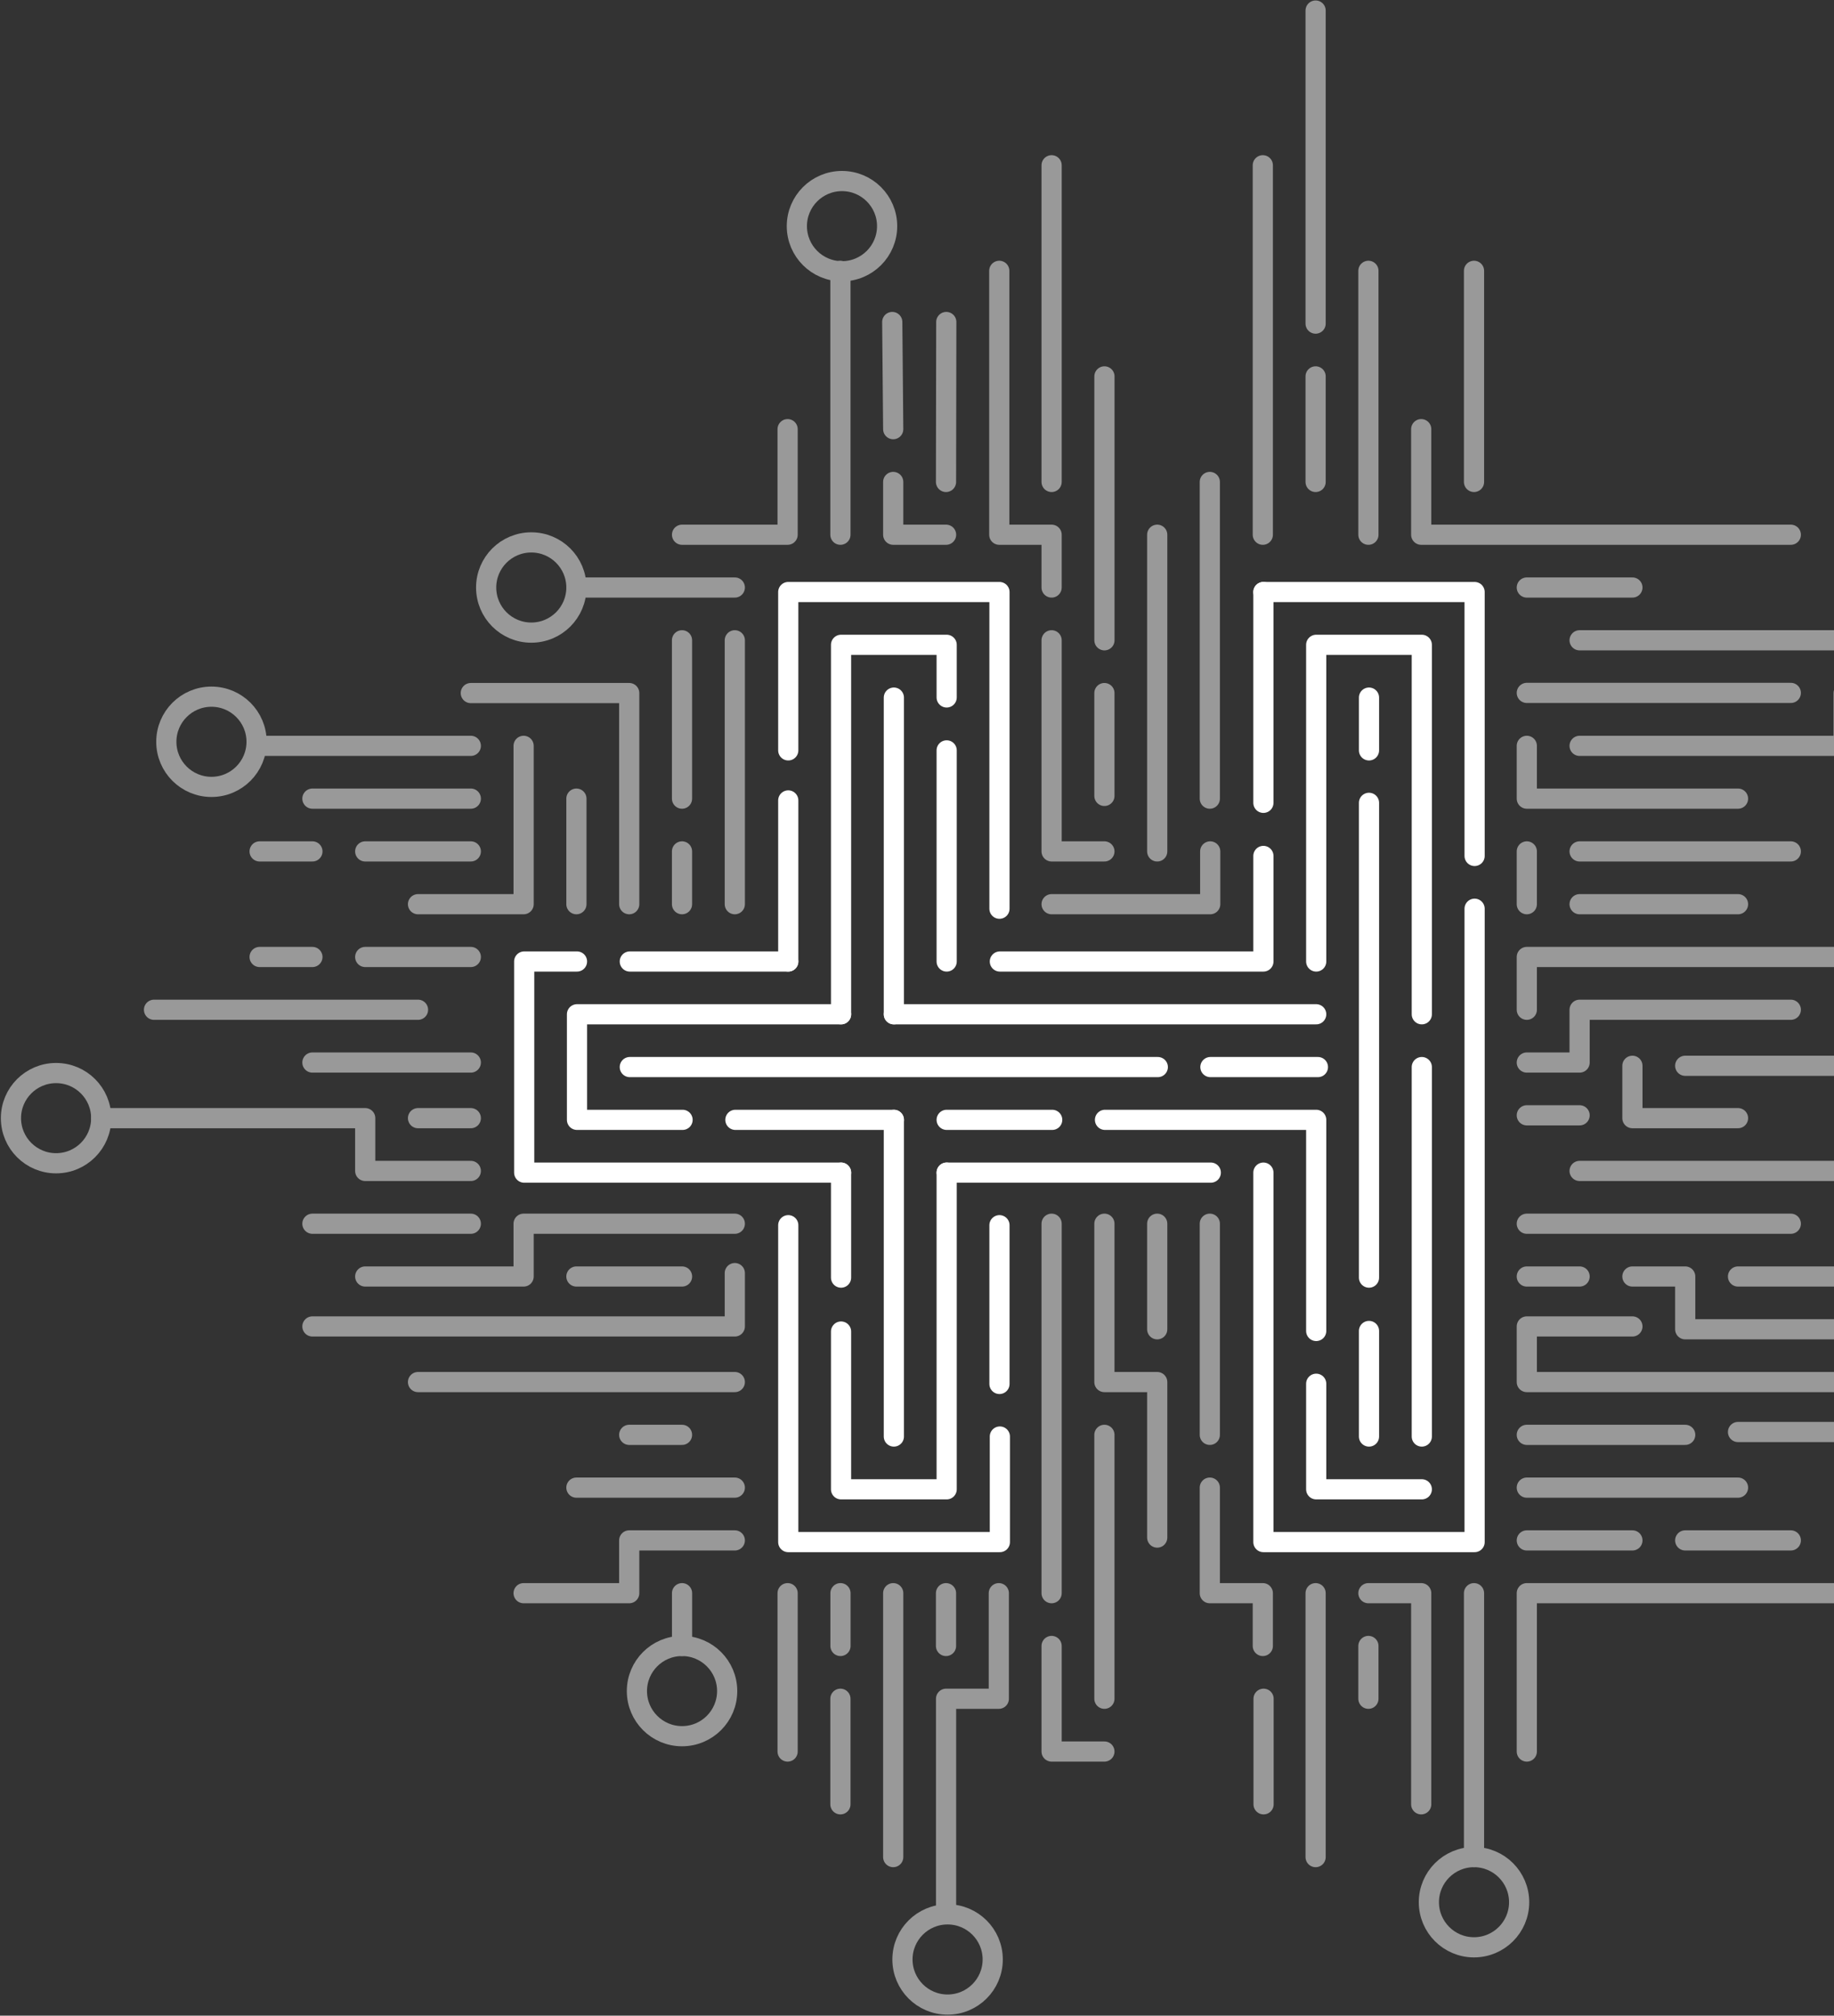 <?xml version="1.0" encoding="UTF-8"?>
<svg width="707px" height="777px" viewBox="0 0 707 777" version="1.1" xmlns="http://www.w3.org/2000/svg" xmlns:xlink="http://www.w3.org/1999/xlink">
    <rect x="0" y="0" width="707" height="777" fill="#333333" stroke="none"/>
    <title>Graphic / Data TH</title>
    <g id="Home-V3.1" stroke="none" stroke-width="1" fill="none" fill-rule="evenodd" stroke-linecap="round" stroke-linejoin="round">
        <g id="Home-2.1-Copy-21" transform="translate(-693, -1709)" stroke="#FFFFFF" stroke-width="7.779">
            <g id="Graphic-/-Data-TH" transform="translate(697.222, 1713.068)">
                <g id="Group-2" opacity="0.5">
                    <line x1="482.587" y1="202.061" x2="482.587" y2="59.638" id="Stroke-1"></line>
                    <line x1="502.941" y1="181.715" x2="502.941" y2="141.022" id="Stroke-2"></line>
                    <line x1="502.941" y1="120.677" x2="502.941" y2="0" id="Stroke-3"></line>
                    <line x1="523.296" y1="100.33" x2="523.296" y2="202.061" id="Stroke-4"></line>
                    <polyline id="Stroke-5" points="543.65 161.369 543.65 202.061 686.128 202.061"></polyline>
                    <line x1="564.004" y1="181.715" x2="564.004" y2="100.33" id="Stroke-6"></line>
                    <line x1="584.358" y1="222.407" x2="625.067" y2="222.407" id="Stroke-7"></line>
                    <line x1="604.712" y1="242.753" x2="706.482" y2="242.753" id="Stroke-8"></line>
                    <polyline id="Stroke-9" points="747.191 364.83 584.358 364.83 584.358 385.177"></polyline>
                    <polyline id="Stroke-10" points="584.358 405.523 604.712 405.523 604.712 385.176 686.128 385.176"></polyline>
                    <line x1="645.42" y1="406.771" x2="706.483" y2="406.771" id="Stroke-11"></line>
                    <line x1="340.108" y1="610.079" x2="340.108" y2="711.809" id="Stroke-12"></line>
                    <line x1="360.462" y1="610.079" x2="360.462" y2="630.426" id="Stroke-13"></line>
                    <line x1="319.754" y1="650.771" x2="319.754" y2="691.464" id="Stroke-14"></line>
                    <line x1="299.399" y1="610.079" x2="299.399" y2="671.118" id="Stroke-15"></line>
                    <polyline id="Stroke-16" points="584.358 671.118 584.358 610.079 706.483 610.079"></polyline>
                    <line x1="686.129" y1="589.733" x2="645.42" y2="589.733" id="Stroke-17"></line>
                    <line x1="625.066" y1="589.733" x2="584.358" y2="589.733" id="Stroke-18"></line>
                    <line x1="564.004" y1="610.079" x2="564.004" y2="711.809" id="Stroke-19"></line>
                    <polyline id="Stroke-20" points="543.65 691.464 543.65 610.079 523.295 610.079"></polyline>
                    <line x1="523.295" y1="630.425" x2="523.295" y2="650.772" id="Stroke-21"></line>
                    <line x1="482.879" y1="650.771" x2="482.879" y2="691.464" id="Stroke-22"></line>
                    <line x1="502.941" y1="711.81" x2="502.941" y2="610.08" id="Stroke-23"></line>
                    <line x1="604.712" y1="447.31" x2="706.482" y2="447.31" id="Stroke-24"></line>
                    <line x1="767.546" y1="447.31" x2="726.837" y2="447.31" id="Stroke-25"></line>
                    <line x1="686.129" y1="467.656" x2="584.359" y2="467.656" id="Stroke-27"></line>
                    <polyline id="Stroke-28" points="584.358 283.446 584.358 303.792 665.775 303.792"></polyline>
                    <line x1="686.129" y1="324.138" x2="604.712" y2="324.138" id="Stroke-29"></line>
                    <polyline id="Stroke-30" points="177.274 447.31 136.566 447.31 136.566 426.964 34.795 426.964"></polyline>
                    <line x1="177.274" y1="426.964" x2="156.92" y2="426.964" id="Stroke-31"></line>
                    <line x1="177.274" y1="405.523" x2="116.211" y2="405.523" id="Stroke-32"></line>
                    <line x1="156.92" y1="385.177" x2="55.15" y2="385.177" id="Stroke-33"></line>
                    <line x1="95.858" y1="364.83" x2="116.212" y2="364.83" id="Stroke-34"></line>
                    <line x1="136.566" y1="364.83" x2="177.275" y2="364.83" id="Stroke-35"></line>
                    <polyline id="Stroke-36" points="156.92 344.484 197.629 344.484 197.629 283.445"></polyline>
                    <line x1="177.274" y1="324.138" x2="136.566" y2="324.138" id="Stroke-37"></line>
                    <polyline id="Stroke-38" points="238.337 344.484 238.337 263.099 177.274 263.099"></polyline>
                    <line x1="217.983" y1="344.484" x2="217.983" y2="303.792" id="Stroke-39"></line>
                    <polyline id="Stroke-40" points="279.045 589.733 238.337 589.733 238.337 610.079 197.628 610.079"></polyline>
                    <line x1="258.702" y1="610.079" x2="258.702" y2="630.426" id="Stroke-41"></line>
                    <line x1="279.045" y1="569.387" x2="217.982" y2="569.387" id="Stroke-42"></line>
                    <line x1="238.337" y1="549.041" x2="258.691" y2="549.041" id="Stroke-43"></line>
                    <line x1="279.045" y1="528.694" x2="156.921" y2="528.694" id="Stroke-44"></line>
                    <line x1="319.777" y1="630.425" x2="319.777" y2="610.079" id="Stroke-45"></line>
                    <line x1="319.754" y1="202.061" x2="319.754" y2="100.331" id="Stroke-46"></line>
                    <line x1="340.108" y1="161.369" x2="339.738" y2="120.059" id="Stroke-47"></line>
                    <line x1="360.565" y1="120.059" x2="360.462" y2="181.715" id="Stroke-48"></line>
                    <polyline id="Stroke-49" points="299.399 161.369 299.399 202.061 258.702 202.061"></polyline>
                    <line x1="279.045" y1="222.407" x2="217.982" y2="222.407" id="Stroke-50"></line>
                    <line x1="279.045" y1="242.753" x2="279.045" y2="344.484" id="Stroke-51"></line>
                    <line x1="258.691" y1="242.753" x2="258.691" y2="303.792" id="Stroke-52"></line>
                    <line x1="258.691" y1="324.138" x2="258.691" y2="344.484" id="Stroke-53"></line>
                    <polyline id="Stroke-54" points="401.17 344.484 462.31 344.484 462.31 324.138"></polyline>
                    <line x1="462.156" y1="303.792" x2="462.156" y2="181.715" id="Stroke-55"></line>
                    <line x1="441.879" y1="202.061" x2="441.879" y2="324.138" id="Stroke-56"></line>
                    <polyline id="Stroke-57" points="421.524 324.138 401.17 324.138 401.17 242.753"></polyline>
                    <polyline id="Stroke-58" points="401.17 222.407 401.17 202.061 380.993 202.061 380.993 100.331"></polyline>
                    <line x1="421.524" y1="302.741" x2="421.524" y2="263.1" id="Stroke-59"></line>
                    <line x1="421.536" y1="242.753" x2="421.536" y2="141.023" id="Stroke-60"></line>
                    <line x1="401.17" y1="467.656" x2="401.17" y2="610.079" id="Stroke-61"></line>
                    <polyline id="Stroke-62" points="482.587 630.425 482.587 610.079 462.156 610.079 462.156 569.386"></polyline>
                    <line x1="462.156" y1="549.041" x2="462.156" y2="467.655" id="Stroke-63"></line>
                    <line x1="441.879" y1="467.656" x2="441.879" y2="508.349" id="Stroke-64"></line>
                    <polyline id="Stroke-65" points="421.524 467.656 421.524 528.695 441.879 528.695 441.879 588.638"></polyline>
                    <line x1="421.524" y1="549.041" x2="421.524" y2="650.771" id="Stroke-66"></line>
                    <polyline id="Stroke-67" points="747.191 528.694 584.358 528.694 584.358 507.254 625.067 507.254"></polyline>
                    <line x1="584.358" y1="488.002" x2="604.712" y2="488.002" id="Stroke-68"></line>
                    <polyline id="Stroke-69" points="625.066 488.002 645.421 488.002 645.421 508.348 706.484 508.348"></polyline>
                    <line x1="726.837" y1="488.002" x2="665.774" y2="488.002" id="Stroke-70"></line>
                    <line x1="584.358" y1="549.041" x2="645.421" y2="549.041" id="Stroke-71"></line>
                    <line x1="665.775" y1="547.946" x2="706.483" y2="547.946" id="Stroke-72"></line>
                    <line x1="665.775" y1="569.387" x2="584.357" y2="569.387" id="Stroke-73"></line>
                    <line x1="604.712" y1="425.869" x2="584.358" y2="425.869" id="Stroke-74"></line>
                    <polyline id="Stroke-75" points="625.066 406.771 625.066 426.963 665.775 426.963"></polyline>
                    <line x1="584.358" y1="324.138" x2="584.358" y2="344.484" id="Stroke-76"></line>
                    <line x1="604.712" y1="344.484" x2="665.775" y2="344.484" id="Stroke-77"></line>
                    <polyline id="Stroke-78" points="604.712 283.446 706.482 283.446 706.482 263.1 726.837 263.1"></polyline>
                    <line x1="686.129" y1="263.037" x2="584.359" y2="263.037" id="Stroke-79"></line>
                    <polyline id="Stroke-80" points="279.045 467.656 197.628 467.656 197.628 488.002 136.566 488.002"></polyline>
                    <polyline id="Stroke-81" points="116.212 507.254 279.045 507.254 279.045 486.689"></polyline>
                    <line x1="258.702" y1="488.002" x2="217.982" y2="488.002" id="Stroke-82"></line>
                    <line x1="177.274" y1="467.656" x2="116.211" y2="467.656" id="Stroke-83"></line>
                    <polyline id="Stroke-84" points="380.816 610.079 380.816 650.772 360.485 650.772 360.485 732.156"></polyline>
                    <polyline id="Stroke-86" points="421.524 671.118 401.17 671.118 401.17 630.425"></polyline>
                    <polyline id="Stroke-87" points="360.485 202.061 340.107 202.061 340.107 181.715"></polyline>
                    <line x1="401.17" y1="181.715" x2="401.17" y2="59.638" id="Stroke-88"></line>
                    <line x1="177.274" y1="283.446" x2="95.857" y2="283.446" id="Stroke-89"></line>
                    <line x1="116.212" y1="303.792" x2="177.275" y2="303.792" id="Stroke-90"></line>
                    <line x1="95.858" y1="324.138" x2="116.212" y2="324.138" id="Stroke-91"></line>
                    <path d="M94.69,281.878 C94.69,291.482 86.901,299.268 77.293,299.268 C67.684,299.268 59.895,291.482 59.895,281.878 C59.895,272.274 67.684,264.488 77.293,264.488 C86.901,264.488 94.69,272.274 94.69,281.878 Z" id="Stroke-92"></path>
                    <path d="M217.983,222.407 C217.983,232.011 210.193,239.797 200.586,239.797 C190.977,239.797 183.188,232.011 183.188,222.407 C183.188,212.803 190.977,205.017 200.586,205.017 C210.193,205.017 217.983,212.803 217.983,222.407 Z" id="Stroke-94"></path>
                    <path d="M581.401,729.2 C581.401,738.804 573.612,746.59 564.004,746.59 C554.395,746.59 546.606,738.804 546.606,729.2 C546.606,719.597 554.395,711.81 564.004,711.81 C573.612,711.81 581.401,719.597 581.401,729.2 Z" id="Stroke-96"></path>
                    <path d="M34.795,426.964 C34.795,436.568 27.006,444.354 17.398,444.354 C7.789,444.354 0,436.568 0,426.964 C0,417.36 7.789,409.574 17.398,409.574 C27.006,409.574 34.795,417.36 34.795,426.964 Z" id="Stroke-98"></path>
                    <path d="M276.1,647.816 C276.1,657.42 268.311,665.206 258.703,665.206 C249.094,665.206 241.305,657.42 241.305,647.816 C241.305,638.212 249.094,630.426 258.703,630.426 C268.311,630.426 276.1,638.212 276.1,647.816 Z" id="Stroke-100"></path>
                    <path d="M337.758,83.107 C337.758,92.711 329.969,100.498 320.361,100.498 C310.752,100.498 302.963,92.711 302.963,83.107 C302.963,73.504 310.752,65.717 320.361,65.717 C329.969,65.717 337.758,73.504 337.758,83.107 Z" id="Stroke-102"></path>
                    <path d="M378.466,751.276 C378.466,760.88 370.677,768.666 361.069,768.666 C351.46,768.666 343.671,760.88 343.671,751.276 C343.671,741.671 351.46,733.886 361.069,733.886 C370.677,733.886 378.466,741.671 378.466,751.276 Z" id="Stroke-104"></path>
                </g>
                <g id="Group" transform="translate(197.855, 224.152)">
                    <line x1="101.794" y1="80.334" x2="101.794" y2="142.423" id="Stroke-1"></line>
                    <polyline id="Stroke-2" points="183.211 122.077 183.211 0 101.793 0 101.793 61.038"></polyline>
                    <line x1="162.856" y1="61.039" x2="162.856" y2="142.424" id="Stroke-4"></line>
                    <polyline id="Stroke-5" points="122.148 162.769 122.148 20.346 162.857 20.346 162.857 40.629"></polyline>
                    <line x1="142.502" y1="40.692" x2="142.502" y2="162.769" id="Stroke-6"></line>
                    <line x1="183.211" y1="305.269" x2="183.211" y2="244.077" id="Stroke-7"></line>
                    <polyline id="Stroke-8" points="101.794 244.077 101.794 366.232 183.365 366.232 183.365 325.539"></polyline>
                    <line x1="122.148" y1="264.282" x2="122.148" y2="223.808" id="Stroke-10"></line>
                    <polyline id="Stroke-11" points="162.856 223.808 162.856 345.884 122.148 345.884 122.148 285.064"></polyline>
                    <line x1="142.502" y1="325.539" x2="142.502" y2="203.462" id="Stroke-12"></line>
                    <line x1="284.959" y1="0" x2="284.959" y2="81.259" id="Stroke-13"></line>
                    <polyline id="Stroke-15" points="366.375 101.731 366.375 0.001 284.958 0.001"></polyline>
                    <polyline id="Stroke-17" points="284.959 223.808 284.959 366.231 366.376 366.231 366.376 122.077"></polyline>
                    <line x1="162.856" y1="223.808" x2="264.681" y2="223.808" id="Stroke-20"></line>
                    <polyline id="Stroke-21" points="122.148 223.808 0 223.808 0 183.115 0 142.422 20.354 142.422"></polyline>
                    <line x1="101.794" y1="142.423" x2="40.709" y2="142.423" id="Stroke-23"></line>
                    <polyline id="Stroke-24" points="284.959 101.731 284.959 142.424 183.365 142.424"></polyline>
                    <polyline id="Stroke-25" points="223.896 203.462 305.313 203.462 305.313 284.847"></polyline>
                    <line x1="162.856" y1="203.462" x2="203.542" y2="203.462" id="Stroke-26"></line>
                    <line x1="81.417" y1="203.462" x2="142.502" y2="203.462" id="Stroke-27"></line>
                    <polyline id="Stroke-28" points="122.148 162.769 20.354 162.769 20.354 203.462 61.047 203.462"></polyline>
                    <line x1="305.313" y1="162.769" x2="142.503" y2="162.769" id="Stroke-29"></line>
                    <path d="M346.021,162.769 L346.021,20.346 C346.021,20.346 346.021,20.346 346.021,20.346 L305.313,20.346 L305.313,142.423" id="Stroke-30"></path>
                    <line x1="346.021" y1="325.539" x2="346.021" y2="183.116" id="Stroke-32"></line>
                    <polyline id="Stroke-34" points="305.313 305.192 305.313 345.885 325.667 345.885 346.022 345.885"></polyline>
                    <line x1="325.667" y1="284.846" x2="325.667" y2="325.539" id="Stroke-36"></line>
                    <line x1="325.667" y1="81.259" x2="325.667" y2="264.282" id="Stroke-38"></line>
                    <line x1="325.667" y1="40.692" x2="325.667" y2="61.039" id="Stroke-40"></line>
                    <line x1="244.25" y1="183.116" x2="40.708" y2="183.116" id="Stroke-42"></line>
                    <line x1="305.973" y1="183.116" x2="264.528" y2="183.116" id="Stroke-44"></line>
                </g>
            </g>
        </g>
    </g>
</svg>
